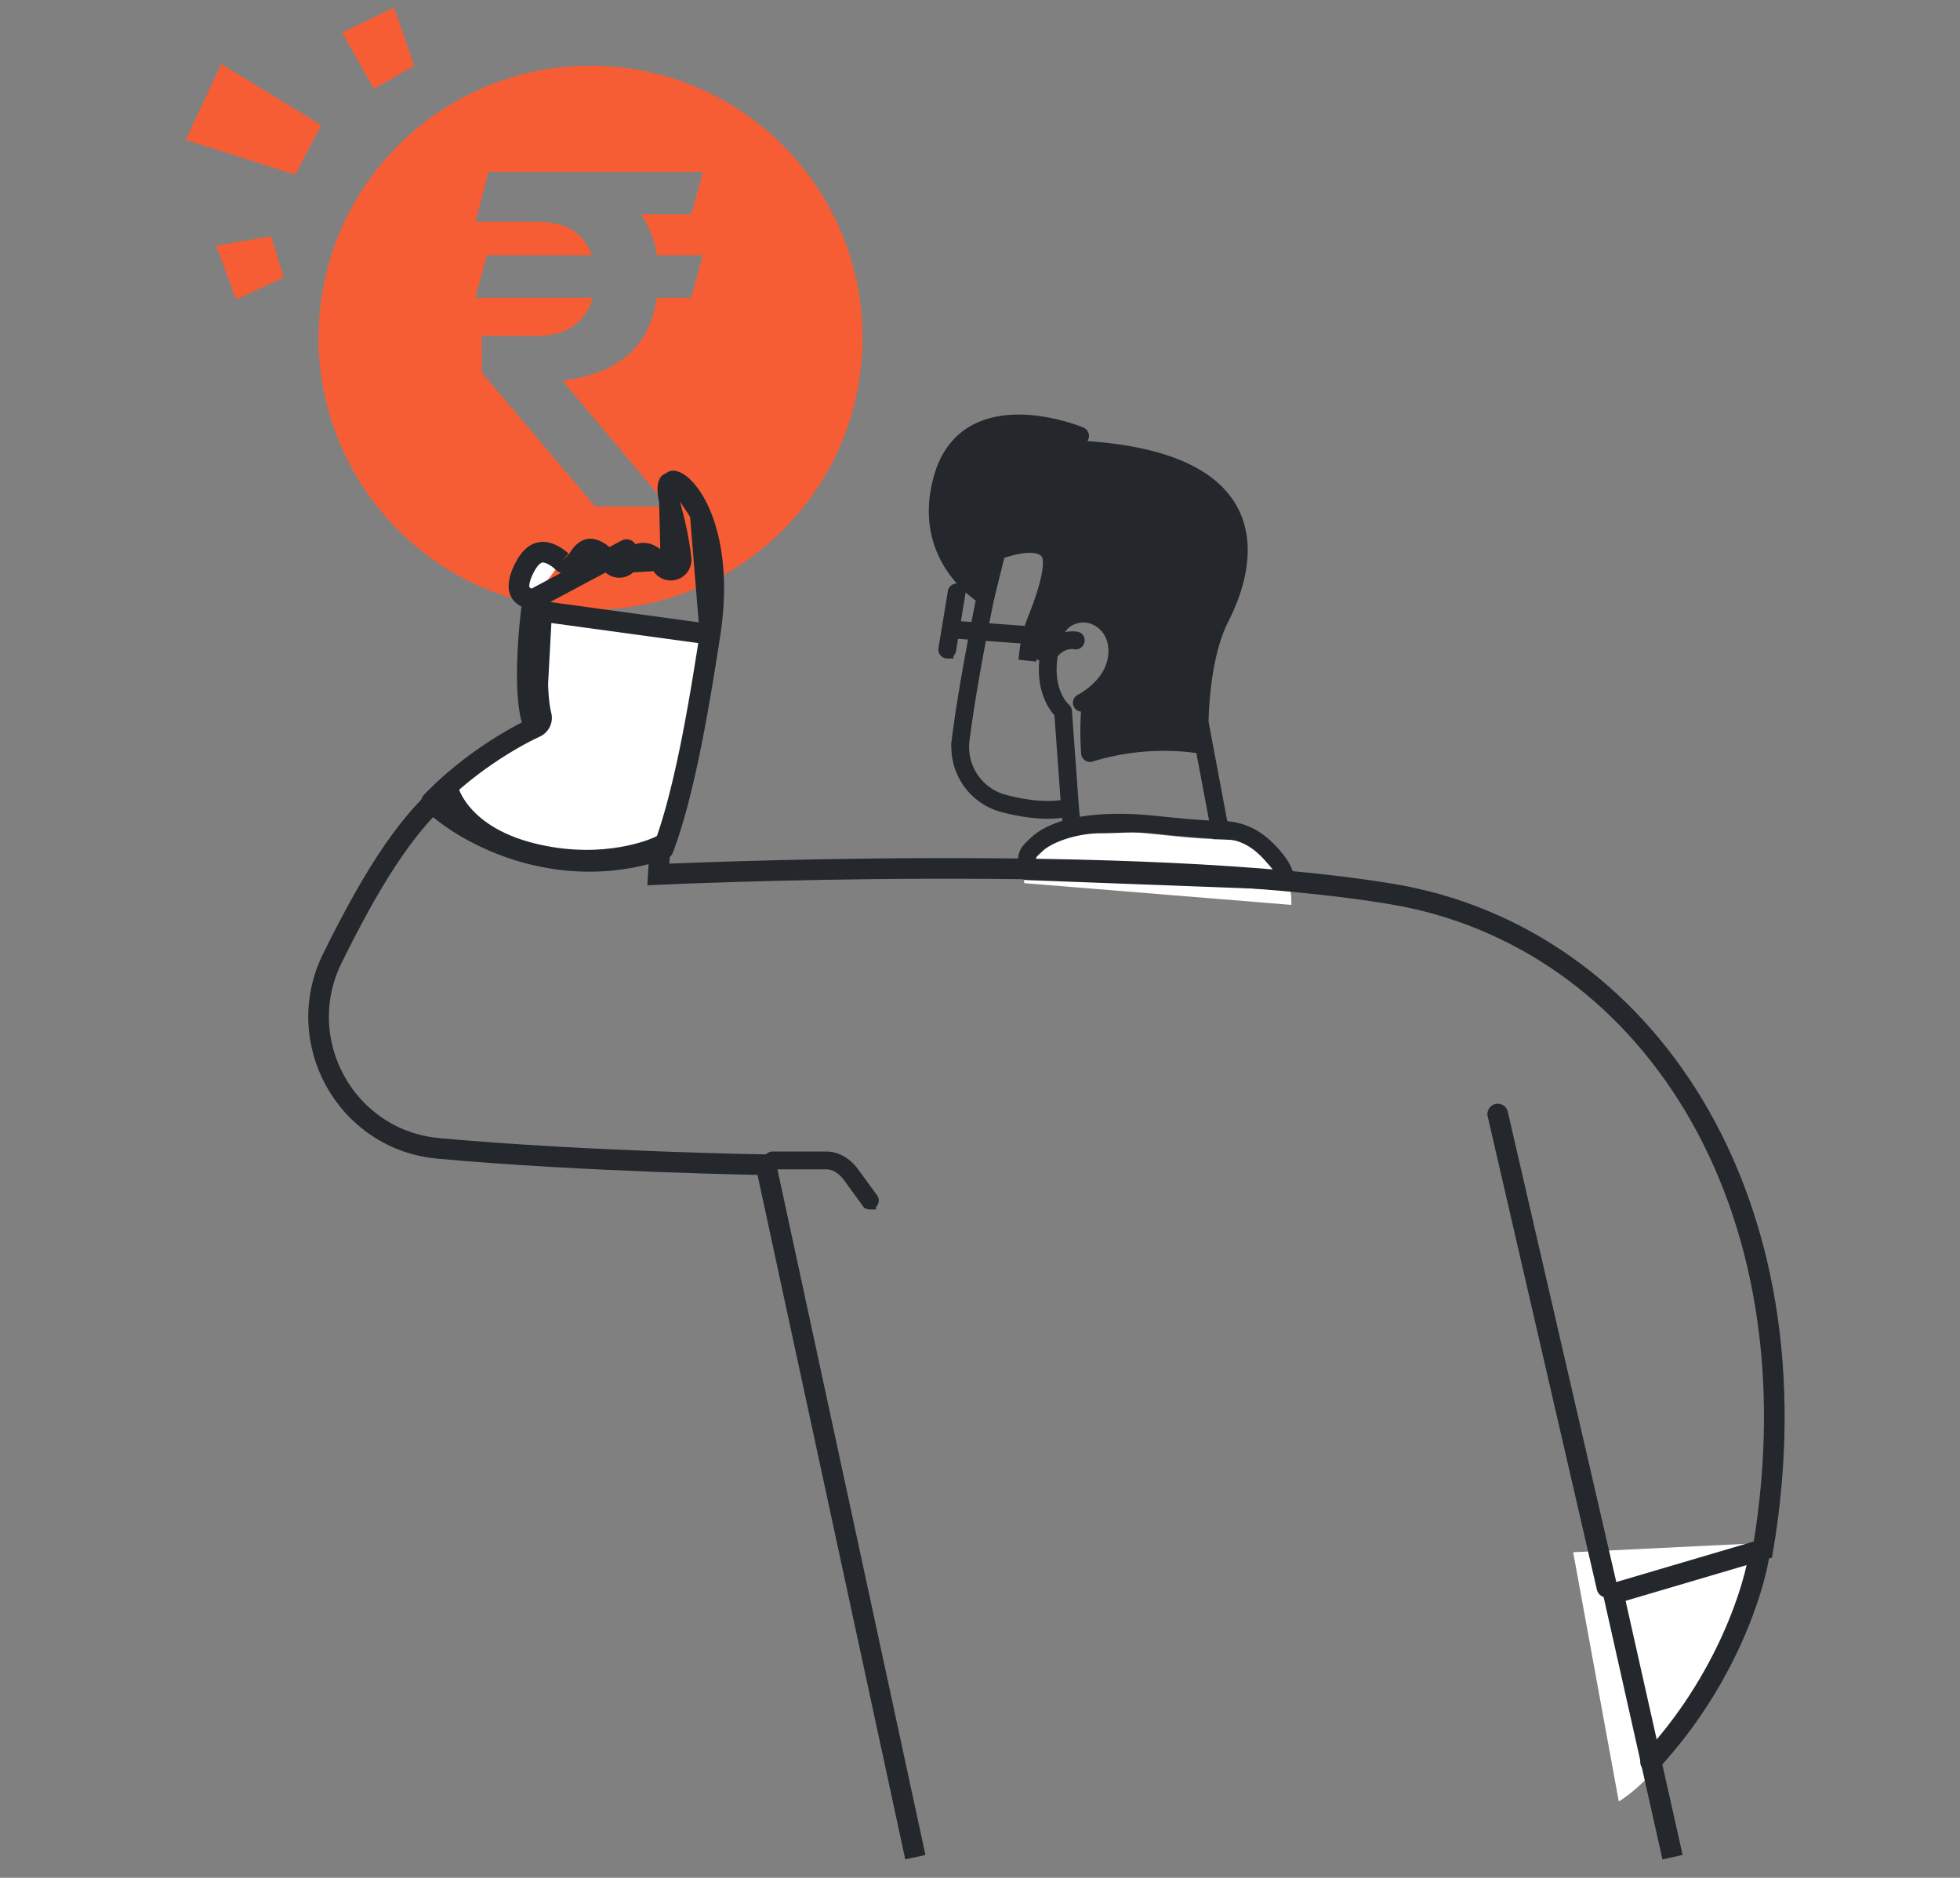 <svg xmlns="http://www.w3.org/2000/svg" width="95" height="91" fill="none" viewBox="0 0 95 91"><rect x="0" y="0" width="95" height="91" fill="#808080" stroke="none"/><path fill="#F75D34" d="m19.099.363.982 2.826-1.958 1.116-1.538-2.726L19.1.363Z"/><path fill="#F75D34" fill-rule="evenodd" d="M41.762 17.428c-.584 7.256-6.944 12.663-14.2 12.079-7.256-.585-12.663-6.944-12.078-14.2.584-7.256 6.944-12.663 14.2-12.079 7.256.585 12.662 6.944 12.078 14.2Zm-7.7-5.059-.557 2.061h-1.667a5.48 5.48 0 0 1-.393 1.404c-.305.705-.799 1.28-1.482 1.726-.683.446-1.582.743-2.695.891l4.979 5.937v.156h-3.398l-5.491-6.483-.011-1.782h2.65c.647 0 1.178-.119 1.594-.356a2.34 2.34 0 0 0 .946-.992c.083-.16.15-.326.2-.501h-5.702l.568-2.06h5.08a2.82 2.82 0 0 0-.112-.28 2.131 2.131 0 0 0-.925-.99c-.423-.238-.984-.357-1.682-.357h-2.918l.635-2.417h10.392l-.568 2.06h-2.43a4.734 4.734 0 0 1 .764 1.983h2.223Z" clip-rule="evenodd"/><path fill="#F75D34" d="m15.306 5.902-4.581-2.795L9 6.778l5.305 1.684 1.257-2.38-.255-.18ZM13.753 13.447l-2.308 1.066-.967-2.613 2.66-.45.615 1.997Z"/><path fill="#24272C" d="m48.25 26.822-.352 2.117-1.059-.705-.705-1.059-.706-2.117.353-2.116 1.058-1.764 2.47-.706 2.822.353v1.058h1.764l2.47.706 2.117 1.058 1.41 1.764v2.823l-1.058 2.47-.705 3.527.353 2.117-2.117-.353H54.6l-1.764.353v-2.47l.706-1.058.705-1.411-.705-1.411-1.412-.353-.705.705-.706 1.764-1.058-.352 1.058-2.823.353-2.117-1.411-.352-1.411.352Z"/><path fill="#24272C" stroke="#24272C" stroke-width=".6" d="M59.467 42.156a.13.13 0 0 0 .128-.156l-1.316-6.993c.001-.21.034-3.156.99-5.025.612-1.194 1.475-3.477.387-5.358-1.02-1.766-3.5-2.766-7.371-2.971l.188-.485a.132.132 0 0 0-.072-.169c-.119-.05-2.933-1.203-5.002-.202-.905.437-1.525 1.224-1.84 2.338-1.03 3.623 1.562 5.507 2.066 5.833-.126.61-.854 4.195-1.19 6.858a2.965 2.965 0 0 0 2.185 3.24c1.242.321 2.292.394 3.126.217l.222 2.313a.13.13 0 0 0 .122.118l7.37.442h.008Zm-7.286-20.96-.205.531a.13.13 0 0 0 .012.12.133.133 0 0 0 .104.059c3.88.18 6.349 1.139 7.338 2.85 1.026 1.773.194 3.96-.393 5.107-1.017 1.986-1.02 5.028-1.02 5.157l.003.024 1.287 6.84-7.09-.424-.226-2.35a.13.13 0 0 0-.163-.114c-.812.207-1.87.146-3.144-.184a2.7 2.7 0 0 1-1.991-2.951c.365-2.895 1.197-6.888 1.205-6.928a.131.131 0 0 0-.064-.141c-.128-.072-3.1-1.802-2.025-5.585.295-1.038.868-1.77 1.703-2.173 1.732-.838 4.113-.044 4.668.163l.001-.002Z"/><path fill="#24272C" stroke="#24272C" stroke-width=".6" d="M52.831 36.624a.124.124 0 0 0 .039-.006 12.09 12.09 0 0 1 5.314-.4.131.131 0 0 0 .039-.26 12.349 12.349 0 0 0-5.272.362 14.899 14.899 0 0 1 .059-2.45.13.13 0 1 0-.26-.028c-.094.881-.11 1.776-.049 2.66a.132.132 0 0 0 .13.122ZM50.857 31.727c.044.014.095-.004.127-.048.275-.383.735-.587 1.145-.51.062.012.125-.036.14-.106.016-.07-.021-.138-.083-.149-.493-.093-1.047.152-1.377.613-.042.058-.036.14.012.181.01.01.023.016.035.02v-.001Z"/><path fill="#24272C" stroke="#24272C" stroke-width=".6" d="M51.862 39.253h.01a.131.131 0 0 0 .12-.14l-.336-4.65a.129.129 0 0 0-.046-.092c-.05-.041-1.196-1.059-.437-3.465.193-.612.58-.949 1.181-1.03.592-.08 1.226.29 1.504.883.254.54.216 1.247-.097 1.845-.276.526-.756.988-1.39 1.337a.131.131 0 0 0 .126.23c.679-.374 1.196-.873 1.496-1.445.356-.679.395-1.456.102-2.078-.325-.693-1.072-1.126-1.775-1.032-.703.095-1.172.503-1.396 1.211-.741 2.35.248 3.485.475 3.707l.333 4.599a.13.13 0 0 0 .13.121ZM50.346 30.107a6.049 6.049 0 0 0-.39 1.624l-.26-.029c.07-.63.203-1.184.408-1.693.667-1.653.902-2.818.642-3.196-.412-.598-1.76-.222-2.322 0l-.526 2.124a.132.132 0 0 1-.158.095.132.132 0 0 1-.095-.159l.541-2.189a.13.13 0 0 1 .077-.09c.083-.034 2.063-.853 2.698.07.324.471.117 1.63-.615 3.443ZM45.912 31.61a.13.13 0 0 0 .13-.11l.454-2.761a.131.131 0 1 0-.258-.043l-.455 2.762a.131.131 0 0 0 .129.153Z"/><path fill="#24272C" stroke="#24272C" stroke-width=".6" d="M51.048 30.997a.131.131 0 0 0 .012-.262l-4.906-.361a.131.131 0 0 0-.023.261l4.906.361h.011Z"/><path fill="#fff" d="M62.587 43.852s.3-3.101-3.337-3.17c-4.383-.082-9.839-1.869-9.606 2.116l12.944 1.054h-.001Z"/><path fill="#24272C" stroke="#24272C" stroke-width=".6" d="M62.232 42.817c.066 0 .123-.05.13-.119.005-.053.243-.39-.61-1.35-.6-.676-1.35-1.244-2.56-1.267-1.025-.019-2.116-.133-3.17-.242-2.497-.26-4.795-.036-5.889 1.011-.468.45-.533.51-.483 1.378a.13.13 0 0 0 .12.122l12.451.466h.011Zm-8.9-2.736c.935 0 1.566-.096 2.662.018 1.06.11 2.157.225 3.193.245 1.133.02 1.818.56 2.367 1.175.626.703.554.693.552 1.025l-12.2-.445c-.023-.727.018-.685.408-1.06.553-.53 1.875-.958 3.018-.958Z"/><path fill="#fff" stroke="#24272C" stroke-linejoin="round" d="M34.415 30.738c-.538 3.504-1.253 7.735-2.27 10.404-2.61.896-5.094.689-7.13.037-1.84-.59-3.286-1.534-4.1-2.32 1.106-1.15 2.306-2.028 3.262-2.633.523-.33.97-.578 1.285-.741a12.141 12.141 0 0 1 .46-.227l.023-.01.005-.003m8.465-4.507-8.656-1.183s-.444 3.476-.01 5.232l.202.458m8.464-4.507c.41-2.664.059-4.622-.48-5.864m.48 5.864-.48-5.864m-7.984 10.37a.5.5 0 0 0 .283-.577c-.197-.798-.2-2.04-.143-3.128a30.08 30.08 0 0 1 .16-1.884l.003-.028.001-.007v-.001m-.304 5.626.304-5.627m0 0a.5.5 0 0 0-.431-.559m.431.56-.431-.56m0 0h-.005a1.179 1.179 0 0 1-.167-.043.909.909 0 0 1-.33-.189.525.525 0 0 1-.165-.359c-.016-.185.028-.486.26-.944.224-.441.447-.625.61-.702a.712.712 0 0 1 .507-.03c.184.051.36.15.496.248a2.006 2.006 0 0 1 .192.156l.008.007m-1.406 1.856 4.544-2.424.026.033.017.02.005.007.001.003h.001v.001l-.4.298-.402.299m-2.386-.093h-.001a.5.5 0 0 0 .786-.1c.211-.362.395-.457.5-.483.114-.028.256-.006.435.09.177.094.345.237.475.37a2.706 2.706 0 0 1 .183.205l.008.01v.001m-2.386-.093Zm2.386.093a.5.5 0 0 0 .791.014c.276-.344.502-.456.655-.49a.679.679 0 0 1 .464.08c.162.083.308.21.418.327a2.031 2.031 0 0 1 .152.18l.005.008v-.001a.5.5 0 0 0 .91-.331l-.497.05m-2.898.163 2.898-.163m0 0 .498-.05v-.004l-.002-.009-.003-.032a13.814 13.814 0 0 0-.074-.542c-.056-.355-.144-.84-.277-1.367a43.539 43.539 0 0 0-.07-.27c-.112-.435-.21-.811-.216-1.125-.003-.177.027-.27.055-.315l.09 3.714Zm1.42-2.259c-.27-.623-.583-1.052-.857-1.304m.857 1.304-.857-1.304m0 0a1.208 1.208 0 0 0-.341-.234m.34.234-.34-.234m0 0c-.082-.033-.117-.027-.118-.027l.118.027Z"/><path fill="#fff" d="M78.46 87.3s4.635-2.566 6.815-12.517l-9.024.44 2.21 12.077Z"/><path stroke="#24272C" d="M81.067 90 78.202 77.23l7.246-2.138c2.86-16.987-5.732-29.719-17.983-31.765-12.252-2.046-35.556-.95-35.556-.95l.084-1.376s-2.139 1.069-5.347.534c-4.35-.725-4.93-3.292-4.93-3.292-2.184 1.747-3.97 4.892-5.6 8.183-1.998 4.032.656 8.818 5.129 9.226 7.187.656 15.877.793 15.877.793L44.366 90"/><path stroke="#24272C" stroke-linecap="round" d="m77.886 76.92-5.292-22.933M85.294 75.155c-.235 1.764-1.623 6.28-5.292 10.231"/><path fill="#24272C" stroke="#24272C" stroke-width=".6" d="M42.162 58.31a.131.131 0 0 0 .106-.208l-.897-1.23c-.36-.495-.83-.768-1.32-.768h-2.606a.131.131 0 0 0 0 .263h2.606c.404 0 .798.235 1.11.66l.895 1.23a.13.13 0 0 0 .106.054Z"/></svg>